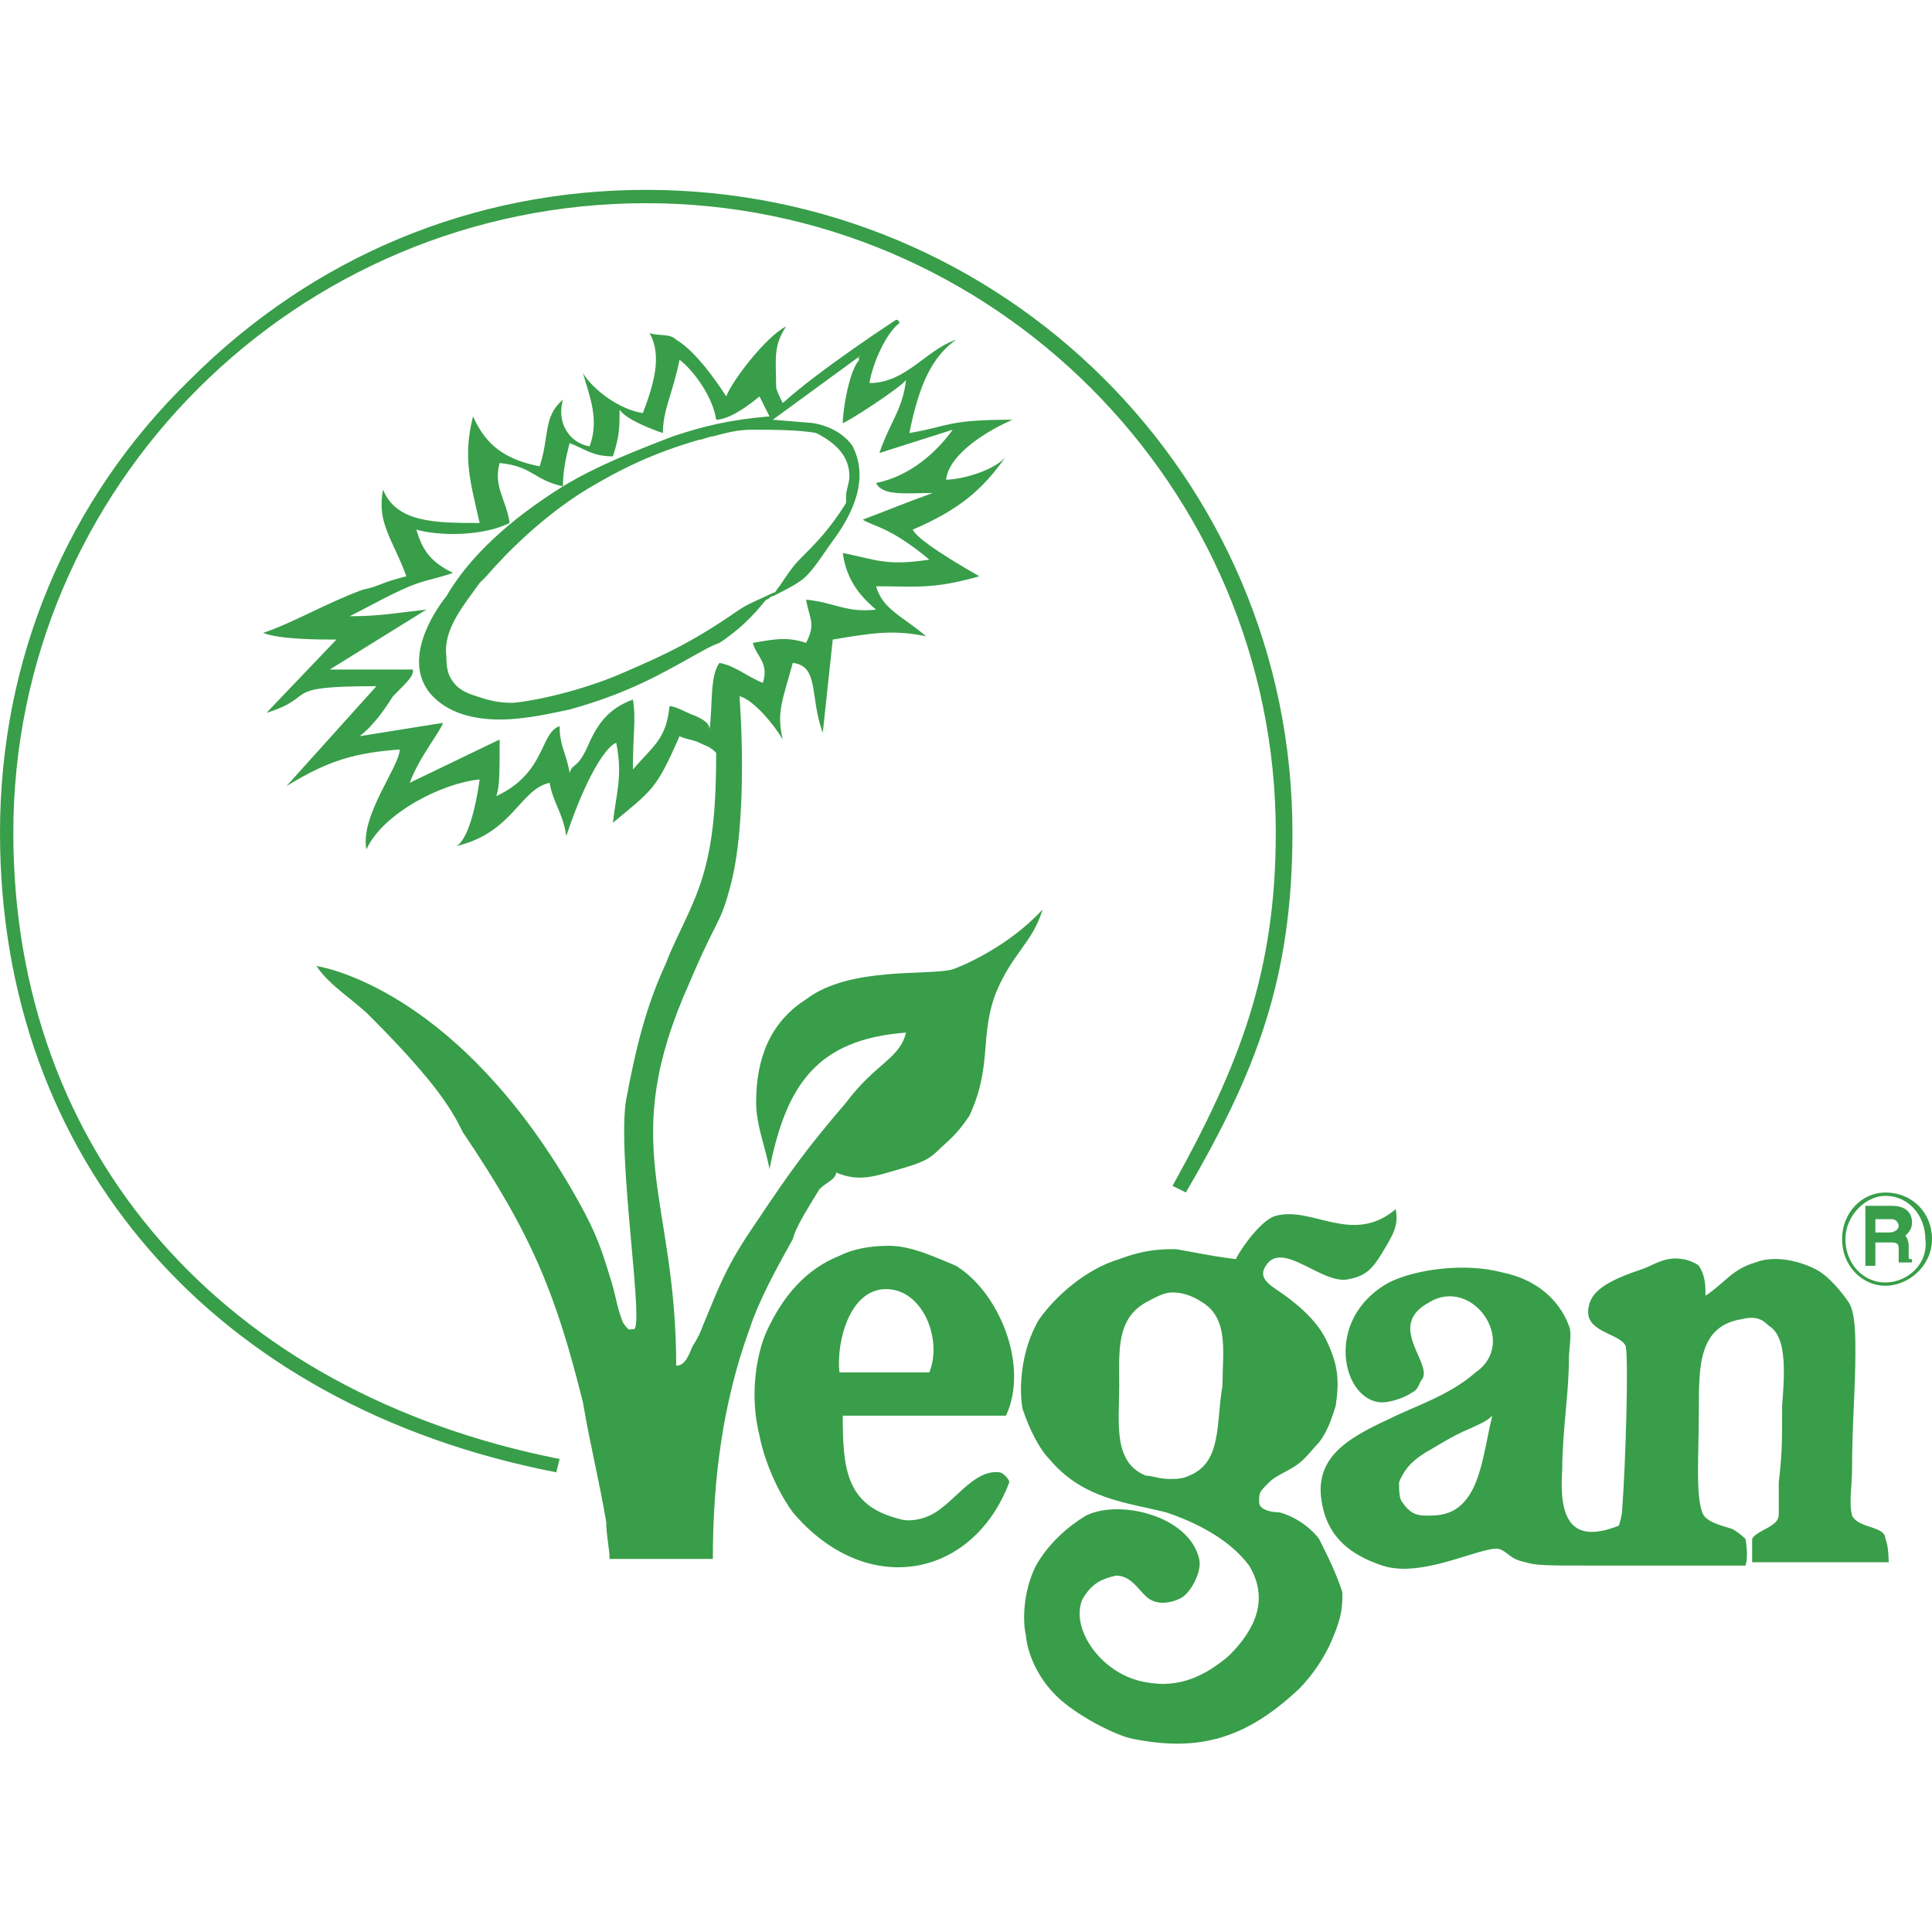 <svg id="Layer_1" xmlns="http://www.w3.org/2000/svg" width="58" height="58" viewBox="0 0 58 58"><style>.st0{fill-rule:evenodd;clip-rule:evenodd;fill:#389e49}</style><path class="st0" d="M57.3 37.7v-.3c0-.2-.1-.3-.1-.3.1-.1.2-.2.2-.4 0-.3-.2-.5-.6-.5H56V38h.3v-.7h.5c.2 0 .2.1.2.2v.4h.4v-.1c-.1 0-.1 0-.1-.1zm-.3-.9c0 .1-.1.2-.3.2h-.4v-.4h.5c.1 0 .2.1.2.2zm-1.4 8.7c-.1-.4 0-.9 0-1.4 0-1.3.1-2.4.1-3.5 0-.5 0-1.2-.2-1.5-.2-.3-.6-.8-1-1-.6-.3-1.3-.4-1.8-.2-.7.2-.9.6-1.5 1 0-.3 0-.6-.2-.9-.1-.1-.4-.2-.5-.2-.5-.1-.9.2-1.2.3-.9.3-1.5.6-1.6 1.1-.2.8.9.8 1.1 1.2.1.3 0 3.6-.1 4.9 0 .2-.1.5-.1.5-1.5.6-1.8-.3-1.7-1.7 0-1.1.2-2.3.2-3.3 0-.3.1-.8 0-1-.3-.8-1-1.4-2-1.6-1.1-.3-2.6-.1-3.4.3-2 1.1-1.4 3.6-.2 3.6.2 0 .6-.1.9-.3.2-.1.2-.3.3-.4.3-.5-1.1-1.6.2-2.3 1.3-.8 2.7 1.2 1.4 2.1-.8.7-1.8 1-2.6 1.4-1.3.6-2.3 1.2-2 2.6.2 1 .9 1.5 1.8 1.8 1.2.4 3-.6 3.5-.5.3.1.3.3.8.4.3.1.7.1 2 .1h4.6c.1-.3 0-.8 0-.8s-.2-.2-.4-.3c-.3-.1-.8-.2-.9-.5-.2-.6-.1-1.6-.1-3.1 0-1.3 0-2.5 1.3-2.7.4-.1.6 0 .8.2.5.3.5 1.2.4 2.4 0 1.2 0 1.4-.1 2.3v.9c0 .1 0 .2-.1.3-.2.2-.6.3-.7.5v.7h4.1s0-.5-.1-.7c0-.4-.8-.3-1-.7zm-11.5-.6c-.4.6-.9.6-1.3.6-.3 0-.5-.1-.7-.4-.1-.1-.1-.4-.1-.6.2-.5.5-.7.8-.9.2-.1.8-.5 1.3-.7.2-.1.5-.2.7-.4-.2.8-.3 1.8-.7 2.4zM.4 25c0-10.4 8.5-18.9 19-18.9 10.4 0 18.9 8.5 18.9 18.9 0 4.2-1.1 7-3.1 10.6l.4.2c2.1-3.6 3.2-6.4 3.2-10.8 0-10.7-8.7-19.3-19.4-19.3-5.2 0-10 2-13.7 5.7C2 15 0 19.8 0 25c0 9.8 6.4 17.2 16.7 19.2l.1-.4C6.7 41.8.4 34.6.4 25z"/><path class="st0" d="M39.6 46.2c-.3-.4-.8-.7-1.2-.8-.3 0-.6-.1-.6-.3 0-.3 0-.3.3-.6.2-.2.5-.3.8-.5.3-.2.5-.5.7-.7.3-.4.4-.8.5-1.1.1-.7.1-1.2-.3-2-.3-.6-.9-1.1-1.5-1.5-.3-.2-.5-.4-.3-.7.5-.8 1.7.6 2.5.4.5-.1.7-.3 1-.8.3-.5.5-.8.4-1.3-1.3 1.1-2.5-.1-3.6.2-.4.1-1 .9-1.2 1.3-.8-.1-1.2-.2-1.8-.3-.4 0-.9 0-1.7.3-1 .3-1.9 1.1-2.4 1.8-.6 1-.6 2.2-.5 2.7.2.6.5 1.2.8 1.5 1 1.2 2.3 1.3 3.5 1.6.9.3 1.9.8 2.5 1.6.6 1 .2 1.9-.6 2.7-.7.6-1.5 1-2.5.8-1.3-.2-2.3-1.6-1.9-2.5.3-.5.6-.6 1-.7.5 0 .7.5 1 .7.3.2.7.1.9 0 .3-.1.7-.8.6-1.2-.3-1.3-2.4-1.8-3.4-1.3-.5.3-1.1.8-1.5 1.5-.4.8-.4 1.7-.3 2.1 0 .1.1 1 .9 1.8.6.6 1.8 1.2 2.3 1.3 2 .4 3.4 0 5-1.5.4-.4.8-1 1-1.5.3-.7.3-1 .3-1.4-.2-.6-.4-1-.7-1.6zm-3.9-1.9c-.2.1-.4.1-.6.1-.3 0-.5-.1-.7-.1-1-.4-.8-1.6-.8-2.7 0-1-.1-2 .8-2.5.2-.1.5-.3.8-.3.3 0 .6.1.9.3.8.5.6 1.5.6 2.5-.2 1.1 0 2.3-1 2.7zm-5.5-1.8c.7-1.5-.2-3.7-1.5-4.5-.5-.2-1.3-.6-2-.6-.6 0-1.1.1-1.5.3-1 .4-1.7 1.2-2.2 2.3-.3.7-.5 1.9-.2 3.1.2 1 .7 1.9 1 2.3 2.2 2.6 5.4 2 6.5-.9 0-.1-.2-.3-.3-.3-.8-.1-1.4 1-2.1 1.3-.2.1-.6.2-.9.1-1.6-.4-1.7-1.5-1.7-3.1h4.9zm-5-1.3c-.1-.9.3-2.5 1.4-2.5s1.7 1.5 1.3 2.5h-2.7zm31.4-5.4c-.7 0-1.3.6-1.3 1.4 0 .8.6 1.4 1.3 1.4.7 0 1.4-.6 1.4-1.4 0-.8-.6-1.4-1.4-1.4zm0 2.7c-.7 0-1.2-.6-1.2-1.3 0-.7.6-1.3 1.2-1.3.7 0 1.2.6 1.2 1.3.1.7-.5 1.3-1.2 1.3z"/><path class="st0" d="M24.6 35.7c.2-.2.5-.3.5-.5.7.3 1.2.1 1.9-.1s.9-.3 1.2-.6c.2-.2.5-.4.9-1 .7-1.5.3-2.4.8-3.7.5-1.2 1.1-1.5 1.4-2.5-1 1.1-2.4 1.7-2.7 1.8-.7.2-3.1-.1-4.4.9-1.1.7-1.5 1.8-1.5 3.1 0 .7.3 1.4.4 2 .5-2.5 1.4-3.9 4.1-4.1-.2.8-.9.9-1.8 2.1-1.2 1.4-1.7 2.1-2.7 3.6-.9 1.3-1.1 1.9-1.6 3.1 0 0-.1.3-.3.6-.1.2-.2.6-.5.6 0-5.1-1.8-6.6.4-11.5.8-1.9.9-1.7 1.2-2.8.6-2.1.3-5.8.3-5.8.4.1 1 .8 1.3 1.3-.2-.8 0-1.2.3-2.3.8.1.5 1 .9 2.1l.3-2.8c1.2-.2 1.8-.3 2.8-.1-.7-.6-1.3-.8-1.5-1.5 1.2 0 1.7.1 3.1-.3-1.4-.8-1.9-1.2-2-1.4 1.4-.6 2.1-1.2 2.8-2.2-.3.4-1.3.7-1.8.7.1-.8 1.3-1.5 2-1.8-2 0-1.9.2-3.1.4.3-1.5.7-2.3 1.4-2.8-.9.3-1.5 1.3-2.6 1.3.1-.6.5-1.5.9-1.8 0 0 0-.1-.1-.1 0 0-2.3 1.5-3.4 2.5-.1-.2-.2-.4-.2-.5 0-.8-.1-1.2.3-1.8-.6.3-1.6 1.6-1.8 2.1 0 0-.8-1.3-1.5-1.7-.2-.2-.5-.1-.8-.2.4.7.1 1.6-.2 2.4-.7-.1-1.5-.7-1.8-1.2.2.7.5 1.4.2 2.2-.6-.1-1-.7-.8-1.4-.6.5-.4 1.1-.7 2-1-.2-1.6-.6-2-1.5-.3 1.2-.1 1.9.2 3.2-1.3 0-2.5 0-2.9-1-.2 1 .3 1.5.7 2.6-.8.2-.8.3-1.3.4-1.1.4-2.1 1-3 1.3.5.2 1.7.2 2.2.2L8 21.4c1.6-.5.3-.8 3.3-.8l-2.7 3c1.3-.8 2.1-1 3.4-1.1 0 .5-1.2 2-1 3 .5-1.1 2.3-2 3.4-2.1-.2 1.4-.5 1.9-.7 2 1.7-.4 1.9-1.7 2.8-1.9.1.6.4.9.5 1.6.6-1.8 1.2-2.7 1.5-2.8.2 1 0 1.5-.1 2.4 1.2-1 1.3-1 2-2.6.2.1.4.1.6.2.2.1.3.1.5.3 0 1.6-.1 2.7-.4 3.7-.3 1-.8 1.8-1.1 2.6-.6 1.3-.9 2.5-1.2 4.1-.3 1.7.6 7.1.2 6.9-.1 0-.1.1-.3-.2-.2-.5-.2-.8-.4-1.4-.3-1-.5-1.5-1.2-2.7-3.3-5.6-7-6.5-7.6-6.6.4.6 1.1 1 1.6 1.5 2.1 2.1 2.5 2.9 2.8 3.5 2.1 3.1 2.8 4.9 3.6 8.1.2 1.2.5 2.4.7 3.6 0 .4.1.8.1 1.1h3.1c0-2.4.3-4.7 1.1-6.9.3-.9.8-1.8 1.3-2.7.1-.4.5-1 .8-1.5zm-3.7-14.2c-.3-.1-.6-.3-.8-.3-.1 1-.5 1.2-1.1 1.9 0-1.1.1-1.5 0-2.1-.8.3-1.1.8-1.4 1.5-.3.6-.4.4-.5.7-.1-.6-.3-.8-.3-1.4-.6.2-.4 1.4-1.9 2.1.1-.3.1-.7.1-1.7l-2.7 1.3c.3-.8.9-1.5 1-1.8l-2.5.4c.5-.4.8-.9 1-1.2.5-.5.6-.6.6-.8H9.9l2.9-1.8c-.9.1-1.4.2-2.3.2.6-.3 1.1-.6 1.8-.9.5-.2.7-.2 1.3-.4-.6-.3-.9-.6-1.1-1.3.7.2 2 .2 2.8-.2-.1-.7-.5-1.1-.3-1.8 1 .1 1 .5 1.9.7 0-.5.1-.9.2-1.3.5.2.7.4 1.3.4.2-.6.2-.9.2-1.4.2.3 1 .6 1.3.7 0-.7.3-1.2.5-2.2.4.3 1 1.1 1.1 1.8.5 0 1.3-.7 1.3-.7l.3.6c-1.2.1-2 .3-2.9.6-1.3.5-2.3.9-3.3 1.5-1.6 1-2.8 2.1-3.5 3.3-.4.5-1.3 1.9-.5 2.9.5.6 1.3.8 2.1.8s1.6-.2 2.1-.3c1.8-.5 2.8-1.1 3.7-1.6.2-.1.5-.3.8-.4.6-.4 1-.8 1.4-1.3.1 0 .1-.1.2-.1.4-.2.8-.4 1-.6.3-.3.6-.8.9-1.2.7-1 .9-1.9.5-2.7-.2-.3-.6-.6-1.2-.7l-1.2-.1 2.6-1.9c.1 0-.1 0 0 .1-.3.3-.5 1.5-.5 1.9.1 0 1.8-1.1 1.9-1.3-.1.9-.5 1.3-.8 2.2l2.2-.7c-.5.7-1.3 1.4-2.3 1.6.2.4.9.3 1.7.3-1.1.4-1.3.5-2.1.8.3.2.8.2 2 1.2-1.3.2-1.6 0-2.6-.2.1.7.4 1.2 1 1.7-.9.1-1.2-.2-2.1-.3.1.6.3.7 0 1.3-.6-.2-1-.1-1.6 0 .1.4.5.6.3 1.2-.5-.2-.8-.5-1.3-.6-.3.4-.2 1.3-.3 2 0-.2-.2-.3-.4-.4zm1.3-3.2c-1.3.9-2.1 1.3-3.5 1.9-.9.4-2.3.8-3.3.9-.5 0-.8-.1-1.1-.2-.3-.1-.6-.2-.8-.6-.1-.2-.1-.5-.1-.6-.1-.8.5-1.5 1-2.2l.2-.2c.6-.7 1.7-1.8 3-2.6 1-.6 2-1.1 3.4-1.5.1 0 .3-.1.4-.1.4-.1.7-.2 1.2-.2h.2c.2 0 1.2 0 1.7.1.6.3 1 .7 1 1.3 0 .2-.1.4-.1.6v.2c-.5.8-.9 1.2-1.4 1.7-.2.2-.4.5-.6.8-.1.1-.1.2-.2.2-.4.2-.7.3-1 .5z"/></svg>